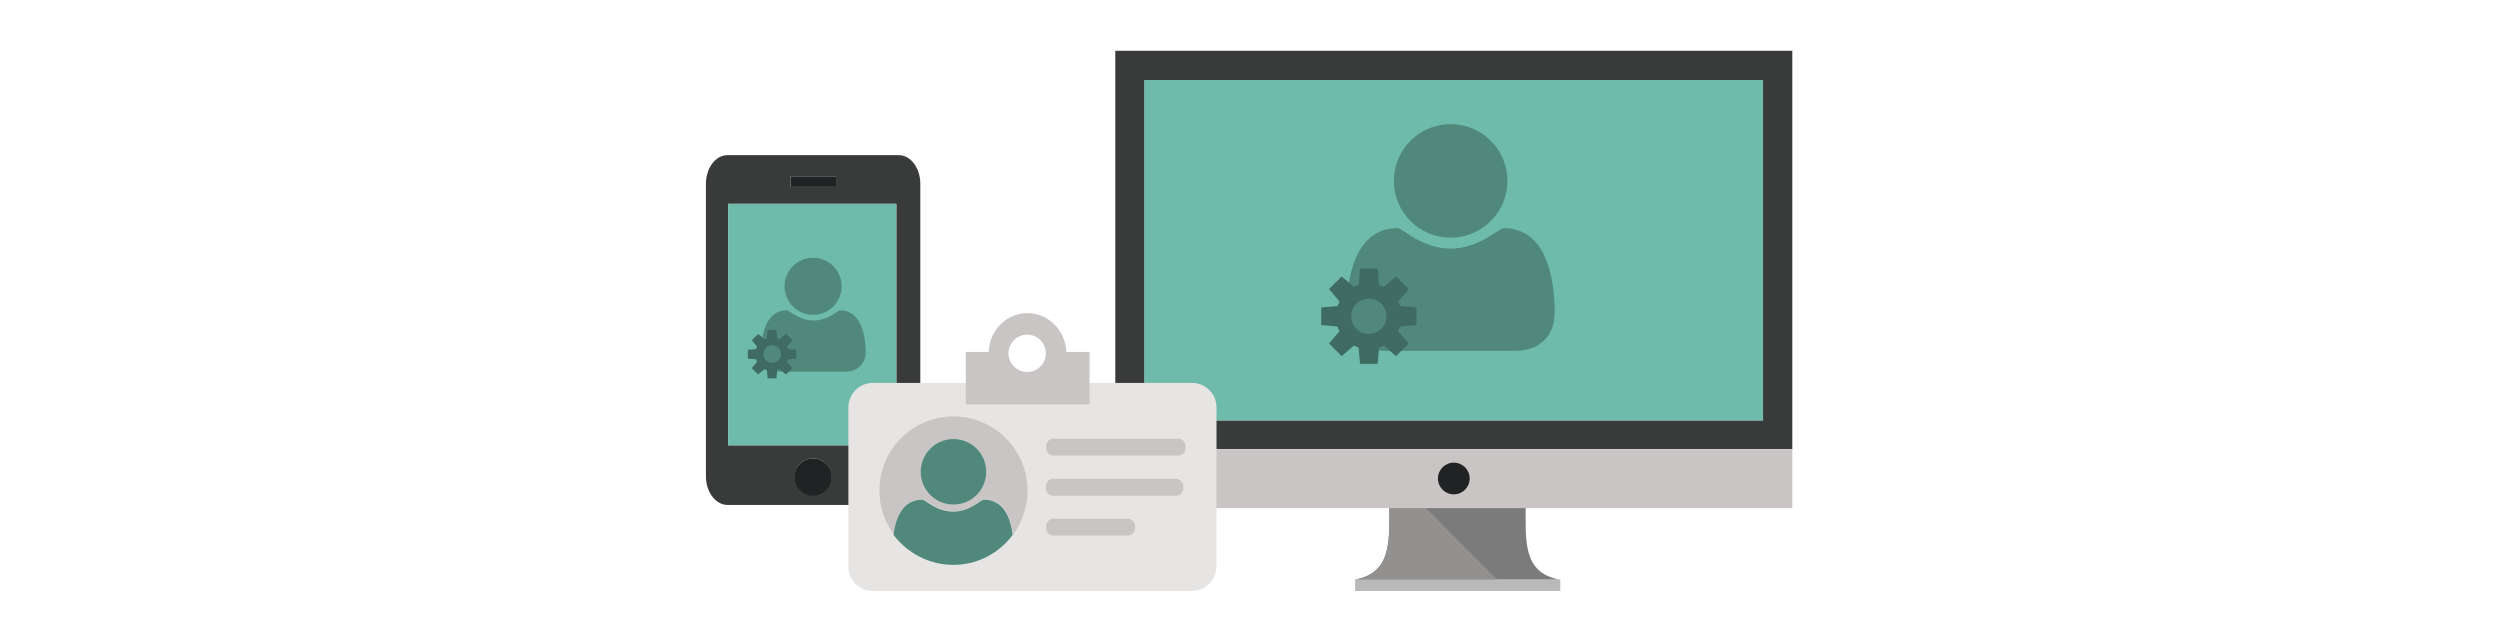 <?xml version="1.0" encoding="utf-8"?>
<!-- Generator: Adobe Illustrator 19.1.0, SVG Export Plug-In . SVG Version: 6.00 Build 0)  -->
<svg version="1.1" id="Content" xmlns="http://www.w3.org/2000/svg" xmlns:xlink="http://www.w3.org/1999/xlink" x="0px" y="0px"
	 viewBox="0 0 709 177.3" style="enable-background:new 0 0 709 177.3;" xml:space="preserve">
<style type="text/css">
	.st0{fill:#6EBBAB;}
	.st1{fill:#7C7B7B;}
	.st2{fill:#929190;}
	.st3{fill:#393B3B;}
	.st4{fill:#C9C5C4;}
	.st5{fill:#BAB9B9;}
	.st6{fill:#212223;}
	.st7{fill:#50887C;}
	.st8{fill:#3F6B62;}
	.st9{fill:#E6E5E4;}
</style>
<g>
	<rect x="324.5" y="22.7" class="st0" width="175.5" height="96.6"/>
	<g>
		<g>
			<path class="st1" d="M432.7,142.1h-19.3H394c0,11.1,1,20.3-9.8,22.3c18.5,0,29.1,0,29.1,0s10.6,0,29.1,0
				C431.6,162.4,432.7,153.2,432.7,142.1z"/>
			<g>
				<path class="st2" d="M442.2,164.3L442.2,164.3c0.1,0.1,0.2,0.1,0.2,0.1C442.4,164.3,442.3,164.3,442.2,164.3z"/>
				<path class="st2" d="M402.4,142.1H394c0,11.1,1,20.3-9.8,22.3c18.5,0,29.1,0,29.1,0s4,0,11.3,0L402.4,142.1z"/>
			</g>
			<path class="st3" d="M500,22.7v96.6H324.5V22.7H500 M508.3,14.4h-192v113h192V14.4L508.3,14.4z"/>
			<rect x="316.3" y="127.5" class="st4" width="192" height="16.6"/>
			<rect x="384.3" y="164.4" class="st5" width="58.2" height="3.2"/>
		</g>
		<circle class="st6" cx="412.3" cy="135.7" r="4.5"/>
	</g>
</g>
<path class="st3" d="M254.9,44h-48.6c-3.4,0-6.1,3.7-6.1,8.1v83c0,4.5,2.8,8.1,6.1,8.1h48.6c3.4,0,6.1-3.7,6.1-8.1v-83
	C261,47.7,258.3,44,254.9,44z M224.2,50h12.9v3h-12.9V50z M230.6,140.4c-2.9,0-5.2-2.3-5.2-5.2c0-2.9,2.3-5.2,5.2-5.2
	c2.9,0,5.2,2.3,5.2,5.2C235.8,138.1,233.5,140.4,230.6,140.4z M254.2,126.3h-47.7V57.8h47.7V126.3z"/>
<rect x="206.5" y="57.8" class="st0" width="47.7" height="68.5"/>
<rect x="224.2" y="50" class="st6" width="12.9" height="3"/>
<circle class="st6" cx="230.6" cy="135.3" r="5.3"/>
<g>
	<path class="st7" d="M239.8,105.4h-18.3c-3.3,0-5.6-2-5.6-5.4c0-4.7,1.1-12,7.3-12c0.7,0,3.4,2.9,7.5,2.9c4.1,0,6.9-2.9,7.5-2.9
		c6.1,0,7.3,7.3,7.3,12C245.4,103.3,243.1,105.4,239.8,105.4z M230.6,89.3c-4.4,0-8.1-3.6-8.1-8.1c0-4.4,3.6-8.1,8.1-8.1
		c4.4,0,8.1,3.6,8.1,8.1C238.7,85.6,235.1,89.3,230.6,89.3z"/>
</g>
<g>
	<path class="st8" d="M225.8,101.7v-2.5l-2.3-0.2c-0.1-0.2-0.2-0.5-0.3-0.7l1.5-1.8l-1.8-1.8l-1.8,1.5c-0.2-0.1-0.4-0.2-0.7-0.3
		l-0.2-2.3h-2.5l-0.2,2.3c-0.2,0.1-0.5,0.2-0.7,0.3l-1.8-1.5l-1.8,1.8l1.5,1.8c-0.1,0.2-0.2,0.4-0.3,0.7l-2.3,0.2v2.5l2.3,0.2
		c0.1,0.2,0.2,0.5,0.3,0.7l-1.5,1.8l1.8,1.8l1.8-1.5c0.2,0.1,0.4,0.2,0.7,0.3l0.2,2.3h2.5l0.2-2.3c0.2-0.1,0.5-0.2,0.7-0.3l1.8,1.5
		l1.8-1.8l-1.5-1.8c0.1-0.2,0.2-0.4,0.3-0.7L225.8,101.7z M219,102.9c-1.4,0-2.5-1.1-2.5-2.5c0-1.4,1.1-2.5,2.5-2.5
		c1.4,0,2.5,1.1,2.5,2.5C221.5,101.8,220.4,102.9,219,102.9z"/>
</g>
<g>
	<path class="st9" d="M338.1,167.6h-90.6c-3.8,0-6.9-3.1-6.9-6.9v-45.2c0-3.8,3.1-6.9,6.9-6.9h90.6c3.8,0,6.9,3.1,6.9,6.9v45.2
		C344.9,164.5,341.9,167.6,338.1,167.6z"/>
	<path id="XMLID_70_" class="st4" d="M333.5,140.6h-34.8c-1.2,0-2.1-1-2.1-2.1v-0.6c0-1.2,1-2.1,2.1-2.1h34.8c1.2,0,2.1,1,2.1,2.1
		v0.6C335.6,139.6,334.7,140.6,333.5,140.6z"/>
	<path id="XMLID_58_" class="st4" d="M334.1,129.2h-35.3c-1.2,0-2.1-1-2.1-2.1v-0.6c0-1.2,1-2.1,2.1-2.1h35.3c1.2,0,2.1,1,2.1,2.1
		v0.6C336.2,128.3,335.3,129.2,334.1,129.2z"/>
	<path id="XMLID_14_" class="st4" d="M319.8,151.9h-21c-1.2,0-2.1-1-2.1-2.1v-0.6c0-1.2,1-2.1,2.1-2.1h21c1.2,0,2.1,1,2.1,2.1v0.6
		C321.9,151,320.9,151.9,319.8,151.9z"/>
	<g>
		<path class="st4" d="M261.7,141.6c0.8,0,3.9,3.4,8.7,3.4c4.8,0,7.9-3.4,8.7-3.4c5.6,0,7.6,5.2,8.2,10c2.6-3.5,4.1-7.8,4.1-12.5
			c0-11.6-9.4-21-21-21c-11.6,0-21,9.4-21,21c0,4.7,1.5,9,4.1,12.5C254.1,146.8,256.1,141.6,261.7,141.6z M270.4,124.5
			c5.1,0,9.3,4.2,9.3,9.3c0,5.1-4.2,9.3-9.3,9.3c-5.1,0-9.3-4.2-9.3-9.3C261,128.7,265.2,124.5,270.4,124.5z"/>
		<path class="st7" d="M270.4,160.2c6.9,0,13-3.4,16.8-8.5c-0.6-4.9-2.6-10-8.2-10c-0.8,0-3.9,3.4-8.7,3.4c-4.8,0-7.9-3.4-8.7-3.4
			c-5.6,0-7.6,5.2-8.2,10C257.3,156.8,263.4,160.2,270.4,160.2z"/>
		<circle class="st7" cx="270.4" cy="133.8" r="9.3"/>
	</g>
	<path class="st4" d="M302.4,99.8c-0.2-6.1-5.1-11-11-11c-6,0-10.8,4.9-11,11h-6.5v14.9h35.1V99.8H302.4z M291.3,105.5
		c-2.9,0-5.3-2.4-5.3-5.3c0-2.9,2.4-5.3,5.3-5.3c2.9,0,5.3,2.4,5.3,5.3C296.6,103.1,294.3,105.5,291.3,105.5z"/>
</g>
<g>
	<path class="st7" d="M429.7,99.5h-36.6c-6.6,0-11.2-4.1-11.2-10.8c0-9.5,2.2-24,14.5-24c1.3,0,6.8,5.8,15,5.8
		c8.2,0,13.7-5.8,15-5.8c12.3,0,14.5,14.5,14.5,24C440.9,95.5,436.4,99.5,429.7,99.5z M411.4,67.4c-8.9,0-16.1-7.2-16.1-16.1
		c0-8.9,7.2-16.1,16.1-16.1s16.1,7.2,16.1,16.1C427.5,60.2,420.3,67.4,411.4,67.4z"/>
</g>
<g>
	<path class="st8" d="M401.7,92.2v-5l-4.6-0.4c-0.2-0.5-0.3-0.9-0.6-1.3l3-3.5l-3.6-3.6l-3.5,3c-0.4-0.2-0.9-0.4-1.3-0.6l-0.4-4.6
		h-5l-0.4,4.6c-0.5,0.2-0.9,0.3-1.3,0.6l-3.5-3l-3.6,3.6l3,3.5c-0.2,0.4-0.4,0.9-0.6,1.3l-4.6,0.4v5l4.6,0.4
		c0.2,0.5,0.3,0.9,0.6,1.3l-3,3.5l3.6,3.6l3.5-3c0.4,0.2,0.9,0.4,1.3,0.6l0.4,4.6h5l0.4-4.6c0.5-0.2,0.9-0.3,1.3-0.6l3.5,3l3.6-3.6
		l-3-3.5c0.2-0.4,0.4-0.9,0.6-1.3L401.7,92.2z M388.2,94.7c-2.8,0-5-2.2-5-5c0-2.8,2.2-5,5-5c2.8,0,5,2.2,5,5
		C393.2,92.4,391,94.7,388.2,94.7z"/>
</g>
</svg>
